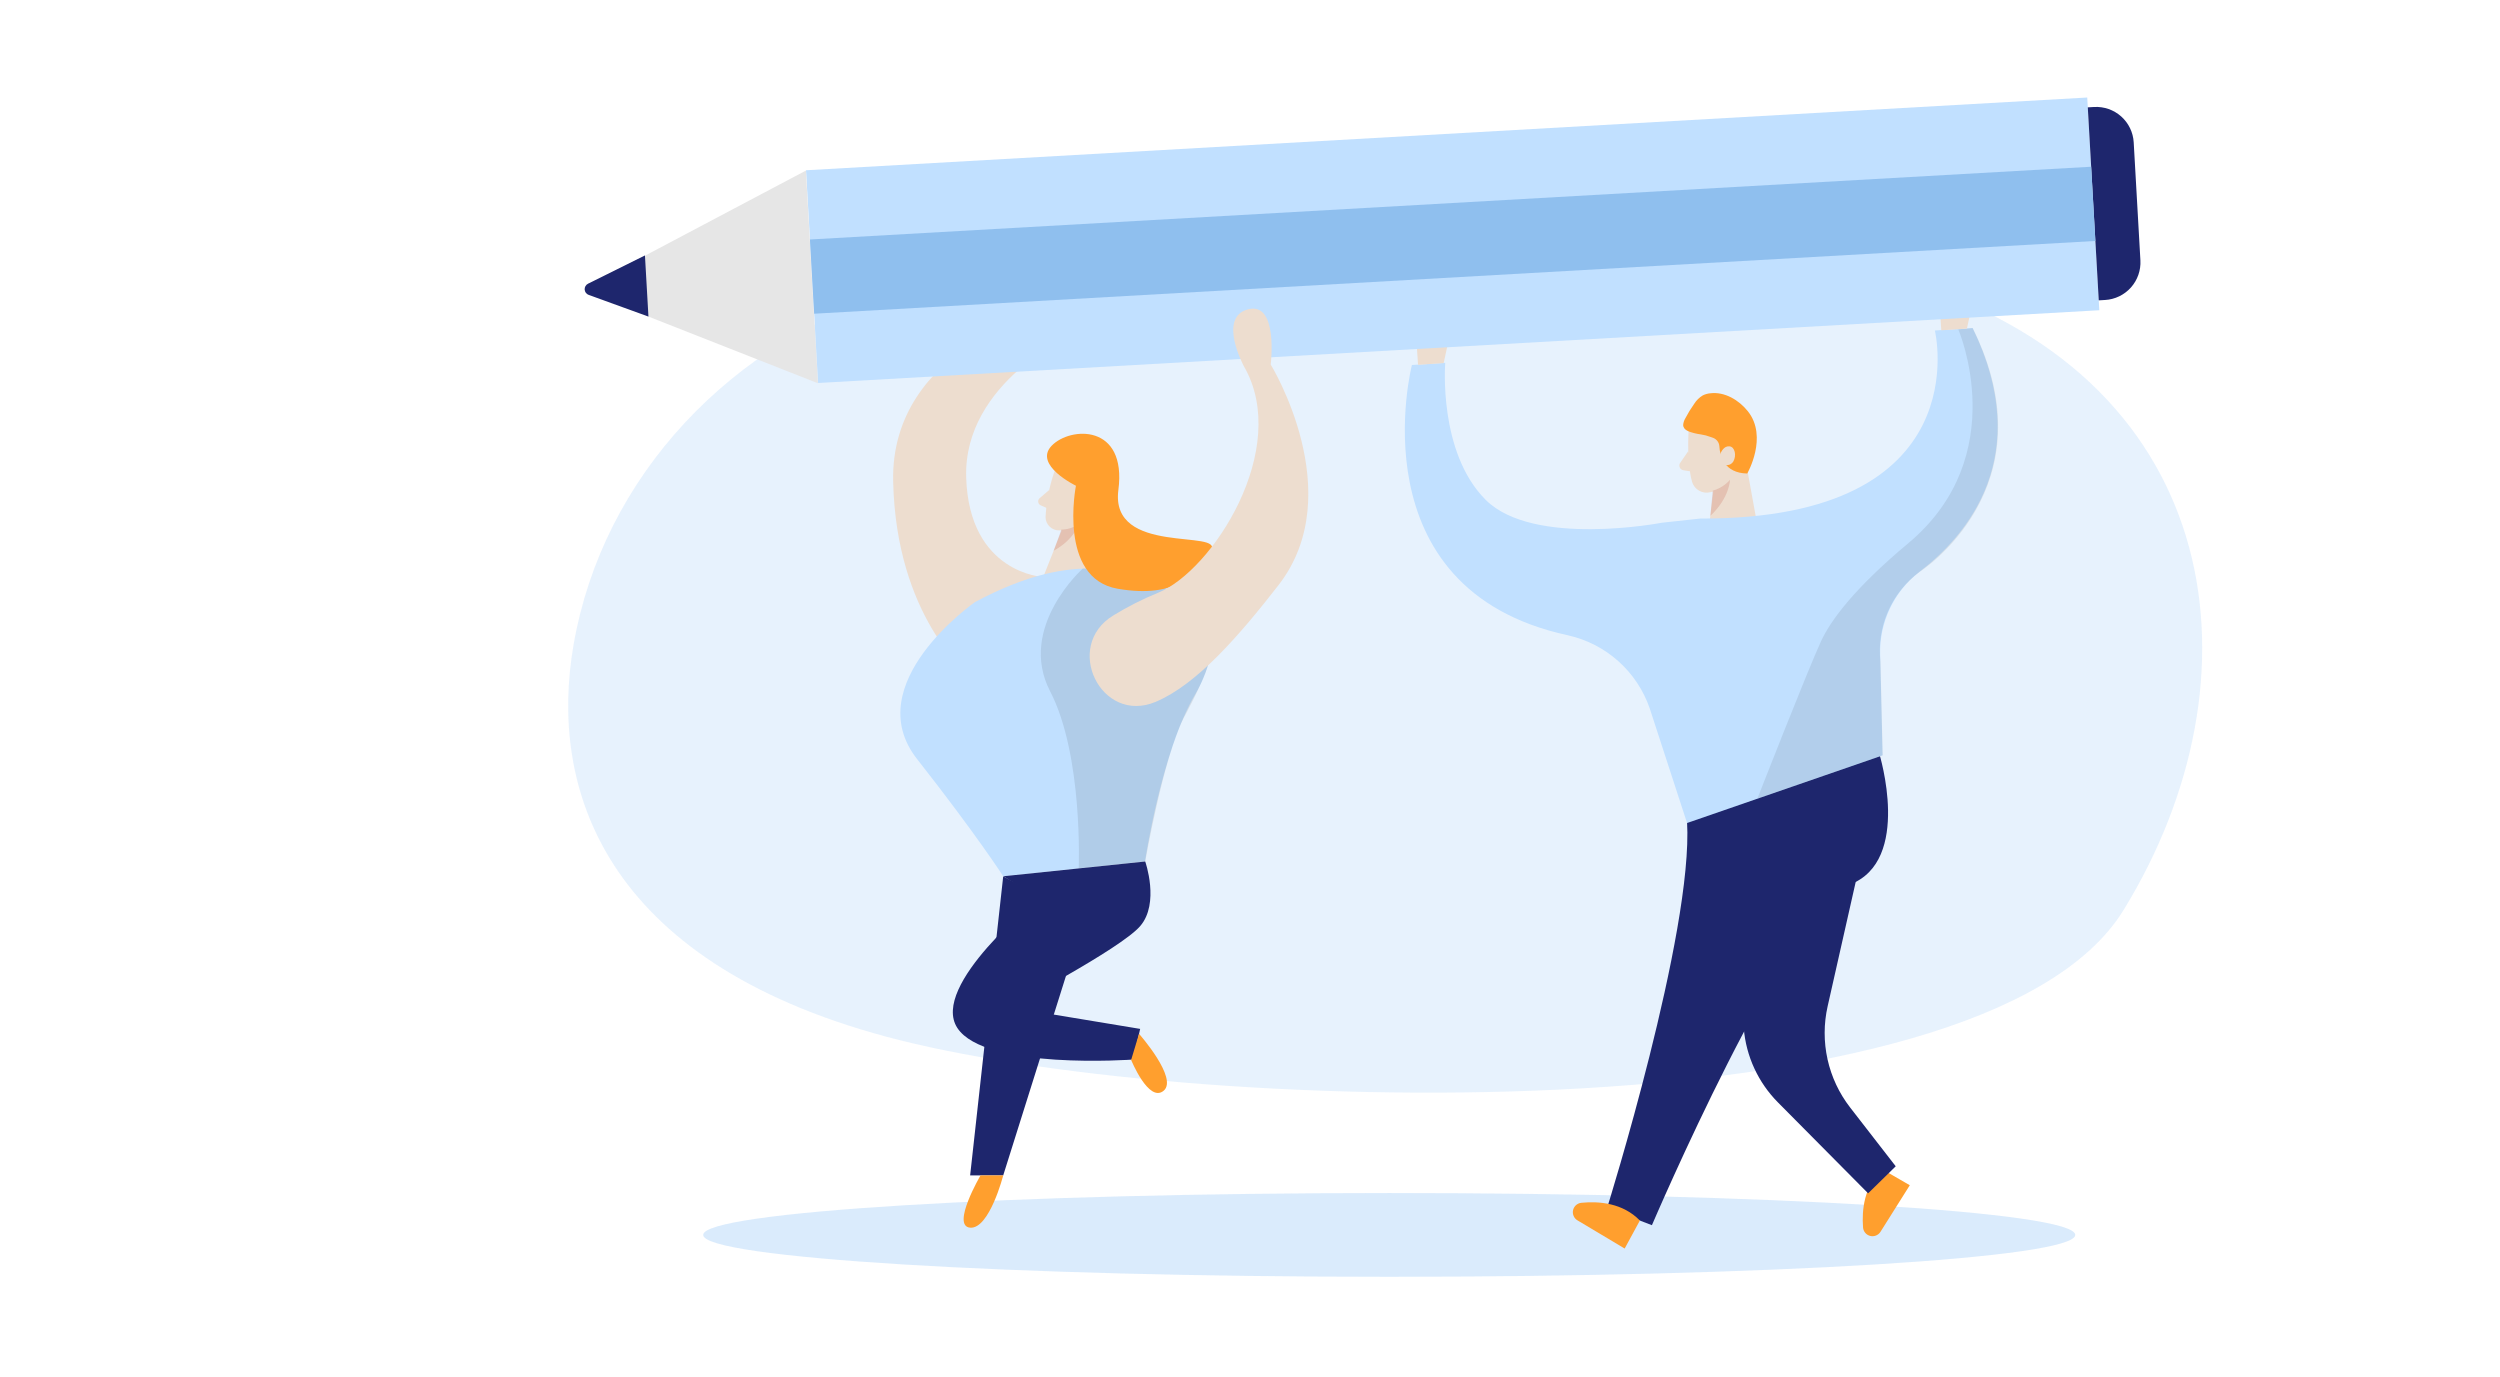 <svg width="550" height="303" viewBox="0 0 550 303" fill="none" xmlns="http://www.w3.org/2000/svg">
<path opacity="0.3" d="M198.333 63.641C160.953 74.783 132.597 104.788 126.179 141.879C120.742 173.143 132.53 211.281 195.024 228.083C258.811 245.241 435.888 251.191 467.196 200.195C498.505 149.199 489.58 84.387 421.47 62.471C373.717 47.107 271.312 41.981 198.333 63.641Z" fill="#ADD3F8"/>
<path opacity="0.45" d="M305.629 280.895C222.274 280.895 154.702 276.769 154.702 271.681C154.702 266.592 222.274 262.466 305.629 262.466C388.983 262.466 456.556 266.592 456.556 271.681C456.556 276.769 388.983 280.895 305.629 280.895Z" fill="#ADD3F8"/>
<path d="M414.083 257.241L420.155 260.751L413.704 271.001C413.47 271.368 413.128 271.653 412.724 271.815C412.32 271.978 411.875 272.009 411.453 271.906C411.03 271.803 410.65 271.57 410.366 271.24C410.083 270.91 409.91 270.499 409.871 270.065C409.571 266.144 410.117 260.907 414.083 257.241Z" fill="#FF9F2E"/>
<path d="M408.59 192.54L402.084 221.364C401.213 225.213 401.205 229.208 402.06 233.06C402.915 236.913 404.613 240.529 407.03 243.648L417.058 256.583L410.986 262.533L391.153 242.534C386.813 238.164 384.15 232.404 383.633 226.267L380.636 190.791L408.59 192.54Z" fill="#1E266D"/>
<path d="M413.448 165.823C413.448 165.823 420.734 189.377 406.974 194.591C393.214 199.805 363.421 269.542 363.421 269.542L353.561 265.754C353.561 265.754 372.557 205.053 371.153 180.786L413.448 165.823Z" fill="#1E266D"/>
<path d="M360.77 268.516L357.427 274.678L347.032 268.472C346.659 268.247 346.366 267.911 346.194 267.51C346.022 267.11 345.98 266.666 346.073 266.241C346.167 265.815 346.391 265.43 346.715 265.138C347.039 264.847 347.446 264.665 347.879 264.617C351.767 264.227 357.015 264.65 360.77 268.516Z" fill="#FF9F2E"/>
<path d="M371.477 95.095C371.477 95.095 371.053 101.646 372.246 105.98C372.49 106.82 373.054 107.531 373.816 107.961C374.578 108.39 375.479 108.503 376.324 108.276C377.687 107.976 378.937 107.292 379.924 106.305C380.911 105.318 381.595 104.068 381.894 102.705L383.733 96.922C383.979 95.727 383.849 94.486 383.36 93.368C382.871 92.251 382.048 91.312 381.003 90.683C377.248 88.053 371.533 91.084 371.477 95.095Z" fill="#EDDDCF"/>
<path d="M383.421 97.936L387.265 119.117L375.433 120.409L377.382 104.465L383.421 97.936Z" fill="#EDDDCF"/>
<path d="M371.421 99.239L369.65 101.813C369.547 101.958 369.483 102.127 369.464 102.304C369.445 102.481 369.471 102.66 369.54 102.824C369.61 102.988 369.719 103.131 369.859 103.241C369.999 103.351 370.165 103.423 370.34 103.451L372.858 103.863L371.421 99.239Z" fill="#EDDDCF"/>
<path opacity="0.31" d="M376.803 107.941C378.274 107.538 379.595 106.713 380.602 105.567C380.602 105.567 380.524 109.5 376.279 113.489L376.803 107.941Z" fill="#CE8172"/>
<path d="M372.703 95.284C373.197 95.413 373.7 95.51 374.207 95.574C374.931 95.681 375.641 95.868 376.324 96.131L376.87 96.32C377.257 96.463 377.594 96.715 377.841 97.045C378.088 97.375 378.234 97.769 378.262 98.181C378.374 100.275 379.299 104.075 384.39 104.175C384.39 104.175 389.037 96.131 384.524 90.471C382.585 88.042 379.443 86.125 376.246 86.526C375.68 86.577 375.129 86.732 374.619 86.983C373.844 87.446 373.191 88.088 372.714 88.855C371.992 89.872 371.341 90.936 370.764 92.042C370.501 92.483 370.341 92.978 370.296 93.49C370.329 94.704 371.811 95.039 372.703 95.284Z" fill="#FF9F2E"/>
<path d="M378.663 101.824C378.471 101.608 378.338 101.345 378.28 101.061C378.221 100.778 378.238 100.483 378.329 100.209C378.63 99.306 379.276 98.092 380.48 98.192C381.683 98.292 382.084 100.231 381.326 101.534C381.192 101.757 381.007 101.945 380.787 102.084C380.566 102.222 380.316 102.306 380.057 102.33C379.798 102.354 379.537 102.317 379.295 102.221C379.052 102.125 378.836 101.974 378.663 101.78V101.824Z" fill="#EDDDCF"/>
<path d="M374.051 114.081L365.583 115.005C365.583 115.005 337.383 120.454 326.865 109.98C316.347 99.507 317.952 79.82 317.952 79.82L310.62 80.299C310.62 80.299 297.941 129.579 344.926 139.762C349.054 140.68 352.877 142.641 356.032 145.458C359.186 148.275 361.565 151.853 362.942 155.851L371.154 181.065L414.161 166.191L413.638 144.019C413.54 140.528 414.267 137.063 415.76 133.905C417.253 130.748 419.468 127.987 422.228 125.846C432.868 117.746 447.631 100.287 433.982 72.165L425.671 72.711C425.671 72.711 435.732 114.303 374.051 114.081Z" fill="#C1E0FF"/>
<path opacity="0.08" d="M430.829 72.477C430.829 72.477 442.84 100.198 419.877 119.462C407.621 129.69 402.674 136.687 400.657 141.01C397.749 147.261 386.63 175.684 386.63 175.684L414.195 166.157L413.704 145.601C413.269 141.848 413.83 138.047 415.333 134.58C416.835 131.114 419.225 128.105 422.261 125.857C422.261 125.857 451.52 107.306 433.982 72.165L430.829 72.477Z" fill="black"/>
<path d="M432.723 72.287L433.86 67.017L426.74 67.496L427.086 72.665L432.723 72.287Z" fill="#EDDDCF"/>
<path d="M317.607 79.886L318.743 74.616L311.624 75.084L311.969 80.265L317.607 79.886Z" fill="#EDDDCF"/>
<path d="M231.814 104.219C230.79 107.314 230.186 110.534 230.02 113.79C230.028 114.178 230.111 114.56 230.266 114.916C230.421 115.271 230.645 115.593 230.924 115.862C231.204 116.131 231.533 116.342 231.894 116.483C232.255 116.625 232.641 116.694 233.029 116.687C234.278 116.738 235.515 116.428 236.592 115.794C237.669 115.159 238.54 114.227 239.101 113.11L241.998 108.531C242.478 107.554 242.644 106.451 242.472 105.376C242.301 104.301 241.8 103.305 241.04 102.526C238.388 99.45 232.772 100.776 231.814 104.219Z" fill="#EDDDCF"/>
<path d="M241.474 109.367L240.003 128.508L229.508 126.948L234.789 113.645L241.474 109.367Z" fill="#EDDDCF"/>
<path d="M236.706 110.548C236.706 110.548 237.274 108.32 238.879 108.921C240.483 109.523 239.692 112.643 237.386 112.409L236.706 110.548Z" fill="#EDDDCF"/>
<path d="M220.706 192.797L213.43 258.589H220.706L238.432 202.245L220.706 192.797Z" fill="#1E266D"/>
<path d="M230.834 107.785L228.717 109.601C228.598 109.706 228.508 109.838 228.454 109.986C228.4 110.135 228.384 110.294 228.407 110.45C228.431 110.606 228.492 110.754 228.587 110.88C228.682 111.006 228.807 111.107 228.951 111.172L231.034 112.097L230.834 107.785Z" fill="#EDDDCF"/>
<path d="M229.508 126.948C229.508 126.948 213.218 126.157 212.561 105.066C211.904 83.975 236.282 73.323 236.282 73.323C236.282 73.323 247.569 72.677 243.658 65.936C239.747 59.195 231.034 67.886 231.034 67.886C231.034 67.886 195.826 76.153 196.495 105.935C197.163 135.717 213.018 148.274 213.018 148.274L229.508 126.948Z" fill="#EDDDCF"/>
<path opacity="0.31" d="M233.508 116.509C234.867 116.492 236.192 116.078 237.318 115.317C237.318 115.317 236.36 118.659 231.803 121.166L233.508 116.509Z" fill="#CE8172"/>
<path d="M214.489 132.464C214.489 132.464 188.718 150.402 201.765 167.003C214.812 183.605 220.706 192.774 220.706 192.774L251.903 189.51C251.903 189.51 255.48 165.377 262.989 152.664C270.499 139.951 264.293 130.481 256.46 128.531C248.628 126.581 237.597 120.074 214.489 132.464Z" fill="#C1E0FF"/>
<path opacity="0.09" d="M238.221 125.077C238.221 125.077 223.736 138.024 231.034 152.096C238.332 166.168 237.318 191.092 237.318 191.092L251.947 189.566C251.947 189.566 255.869 167.004 260.337 158.101C260.337 158.101 264.515 150.469 265.752 146.436C266.989 142.403 253.095 125.111 253.095 125.111L238.221 125.077Z" fill="black"/>
<path d="M251.948 189.532C251.948 189.532 255.179 198.713 250.834 203.749C246.488 208.785 221.987 221.576 221.987 221.576L250.834 226.356L249.307 233.097C249.307 233.097 216.695 235.492 210.612 226.144C204.528 216.796 228.439 197.666 228.439 197.666L220.751 192.774L251.948 189.532Z" fill="#1E266D"/>
<path d="M236.706 106.86C236.706 106.86 232.673 127.238 245.887 129.522C259.101 131.806 263.446 126.024 266.421 121.166C269.396 116.308 244.138 122.403 246.043 107.796C247.948 93.189 235.425 93.824 231.358 98.069C227.291 102.314 236.706 106.86 236.706 106.86Z" fill="#FF9F2E"/>
<path d="M215.715 258.589C215.715 258.589 209.197 269.731 213.43 270.088C217.664 270.444 220.706 258.589 220.706 258.589H215.715Z" fill="#FF9F2E"/>
<path d="M248.85 233.186C248.85 233.186 252.716 242.679 255.992 239.971C259.267 237.264 250.588 227.437 250.588 227.437L248.85 233.186Z" fill="#FF9F2E"/>
<path d="M177.323 37.458L459.191 21.453L461.849 68.251L179.981 84.257L177.323 37.458Z" fill="#C1E0FF"/>
<path d="M461.724 66.075L463.103 65.997C465.293 65.873 467.343 64.884 468.803 63.248C470.263 61.612 471.013 59.463 470.889 57.274L469.415 31.322C469.291 29.133 468.302 27.083 466.666 25.623C465.03 24.163 462.882 23.413 460.692 23.537L459.313 23.615L461.724 66.075Z" fill="#1E266D"/>
<path d="M129.377 62.416C129.14 62.532 128.943 62.715 128.81 62.943C128.677 63.17 128.614 63.432 128.63 63.695C128.645 63.958 128.738 64.211 128.897 64.421C129.055 64.632 129.273 64.791 129.521 64.878L142.658 69.647L179.949 84.32L177.297 37.525L141.867 56.265L129.377 62.416Z" fill="#E6E6E6"/>
<path d="M129.522 64.878L142.658 69.646L141.889 56.198L129.377 62.415C129.14 62.531 128.943 62.715 128.81 62.942C128.677 63.17 128.614 63.432 128.63 63.695C128.645 63.958 128.738 64.21 128.897 64.421C129.056 64.632 129.273 64.79 129.522 64.878Z" fill="#1E266D"/>
<path d="M178.188 52.687L460.056 36.681L460.983 53.011L179.115 69.017L178.188 52.687Z" fill="#8FBFEE"/>
<path d="M254.231 154.413C242.221 159.45 233.797 142.157 244.939 135.394C248.065 133.471 251.345 131.809 254.744 130.425C266.699 125.645 284.091 98.682 273.685 80.632C273.685 80.632 267.813 69.825 274.554 68.053C281.295 66.282 279.557 80.198 279.557 80.198C279.557 80.198 296.949 108.487 281.295 128.698C272.783 139.639 263.379 150.581 254.231 154.413Z" fill="#EDDDCF"/>
</svg>
